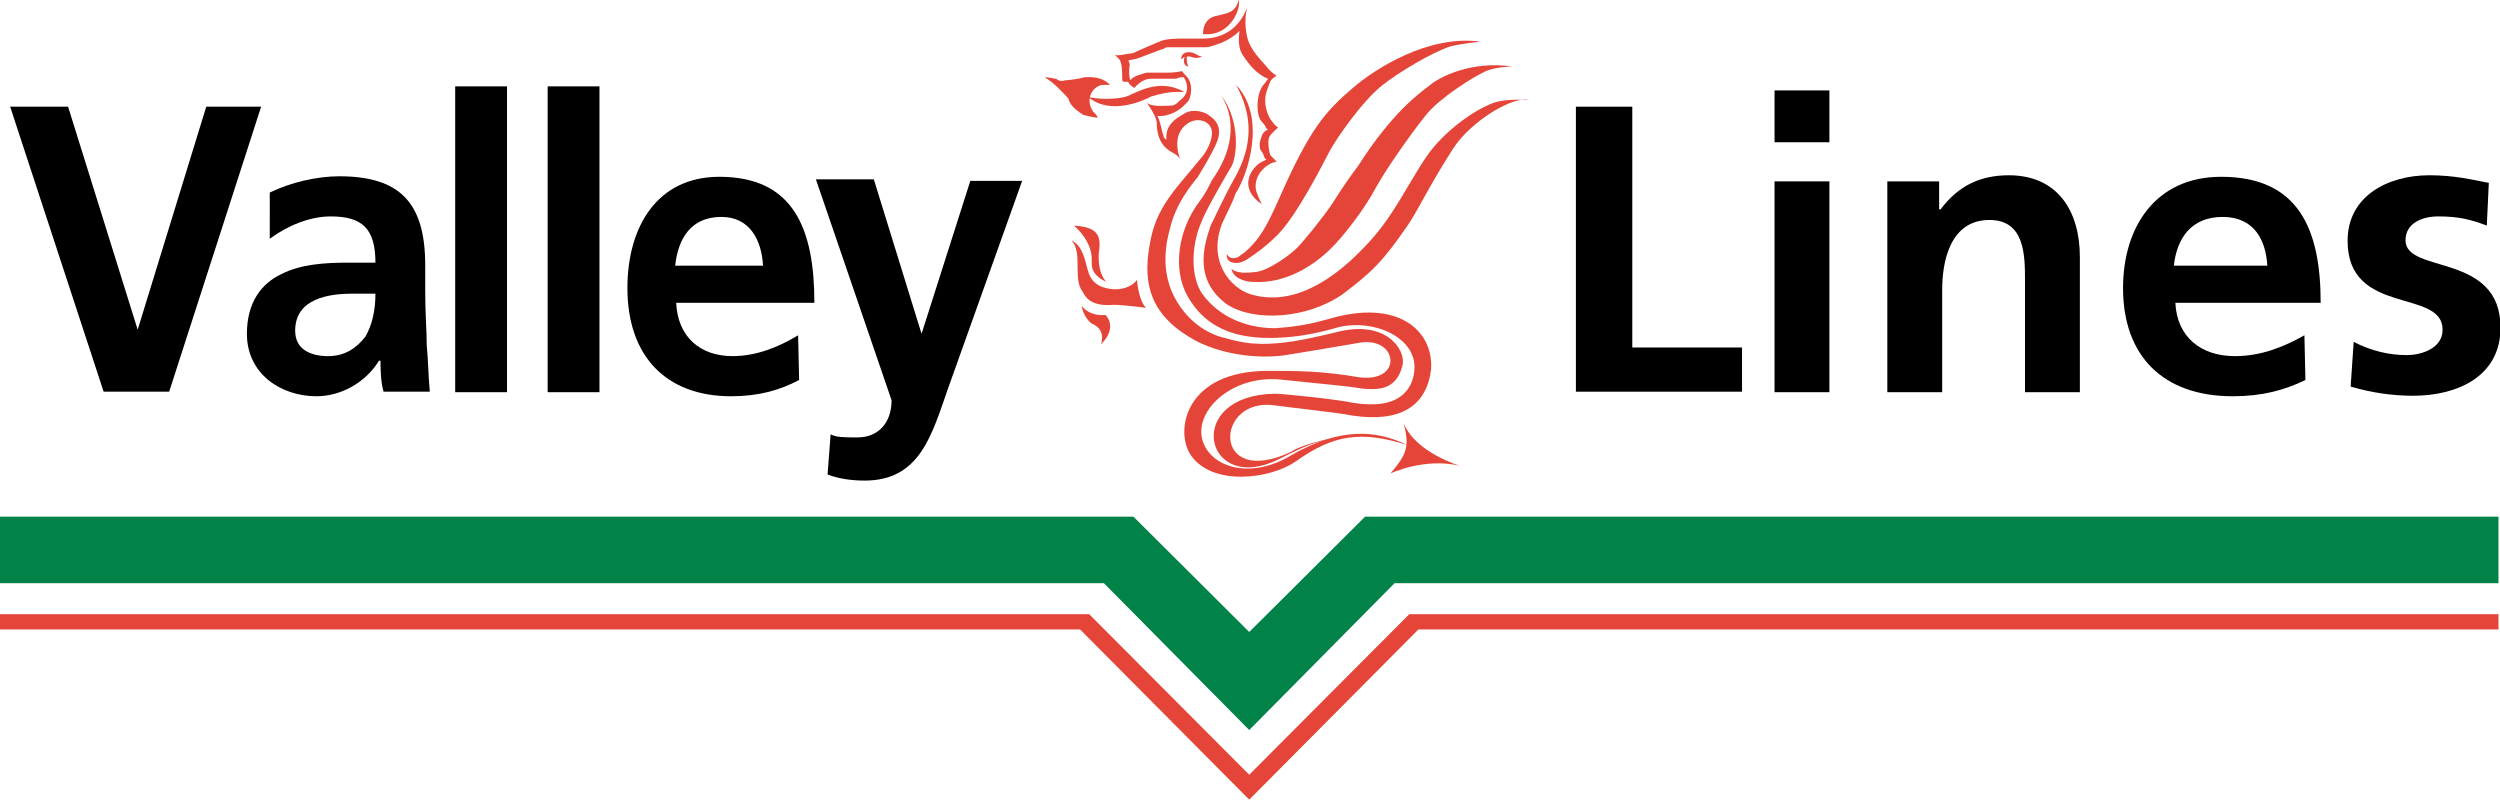 <?xml version="1.0" encoding="utf-8"?>
<!-- Generator: Adobe Illustrator 18.0.0, SVG Export Plug-In . SVG Version: 6.00 Build 0)  -->
<!DOCTYPE svg PUBLIC "-//W3C//DTD SVG 1.1//EN" "http://www.w3.org/Graphics/SVG/1.1/DTD/svg11.dtd">
<svg version="1.1" id="Layer_1" xmlns="http://www.w3.org/2000/svg" xmlns:xlink="http://www.w3.org/1999/xlink" x="0px" y="0px"
	 viewBox="4.1 172 492.1 157.4" enable-background="new 4.1 172 492.1 157.4" xml:space="preserve">
<polyline points="6.1,193 17.5,193 31.2,236.9 31.2,236.9 44.7,193 55.5,193 37.4,249.1 24.5,249.1 6.1,193 "/>
<path d="M57.2,219c3.5-2.6,7.9-4.4,12-4.4c6.1,0,8.8,2.3,8.8,9.1h-5.5c-4.4,0-9.3,0.3-13.1,2.3c-3.8,1.8-6.7,5.5-6.7,11.7
	c0,7.9,6.7,12.3,13.7,12.3c4.7,0,9.6-2.6,12.3-7h0.3c0,1.2,0,4.1,0.6,6.1h9.1c-0.3-3.2-0.3-6.1-0.6-9.1c0-2.9-0.3-6.1-0.3-10.5v-5.3
	c0-12.3-5-17.5-16.9-17.5c-4.4,0-9.6,1.2-13.7,3.2L57.2,219 M62.2,237.1c0-6.4,6.7-7.3,11.4-7.3H78c0,3.2-0.6,6.1-2,8.5
	c-1.8,2.3-4.1,3.8-7.3,3.8C65.1,242.1,62.2,240.7,62.2,237.1z"/>
<rect x="93.7" y="189" width="10.2" height="60.2"/>
<rect x="111.9" y="189" width="10.2" height="60.2"/>
<path d="M161.2,238c-3.8,2.3-8.2,4.1-12.9,4.1c-6.4,0-10.8-3.8-11.1-10.5h27.2c0-14.6-4.1-24.8-18.7-24.8
	c-12.3,0-18.1,9.9-18.1,21.9c0,13.4,7.6,21.3,20.4,21.3c5.5,0,9.6-1.2,13.4-3.2L161.2,238 M137,224.3c0.6-5.5,3.2-9.6,9.1-9.6
	c5.5,0,7.9,4.4,8.2,9.6H137z"/>
<path d="M185.5,237.7L185.5,237.7l9.6-30.1h10.2l-14.6,40.9c-3.2,9.1-5.5,18.1-16.4,18.1c-2.3,0-5-0.3-7.3-1.2l0.6-7.9
	c1.2,0.6,2.6,0.6,5.3,0.6c4.1,0,6.7-2.9,6.7-7.3l-14.9-43.5h11.4L185.5,237.7"/>
<polyline points="314.3,193 325.4,193 325.4,240.4 347,240.4 347,249.1 314.3,249.1 314.3,193 "/>
<path d="M353.4,189.8h10.8v10.2h-10.8V189.8z M353.4,207.7h10.8v41.5h-10.8V207.7z"/>
<path d="M375.6,207.7h10.2v5.5h0.3c3.5-4.7,7.9-6.7,13.4-6.7c9.6,0,14,7,14,16.1v26.6h-10.8v-21.9c0-5,0-12-7-12
	c-7.9,0-9.3,8.5-9.3,13.7v20.2h-10.8L375.6,207.7"/>
<path d="M457.7,238c-4.1,2.3-8.5,4.1-13.7,4.1c-6.7,0-11.4-3.8-11.7-10.5h28.6c0-14.6-4.4-24.8-19.6-24.8
	c-12.9,0-19.3,9.9-19.3,21.9c0,13.4,7.9,21.3,21.6,21.3c5.8,0,10.2-1.2,14.3-3.2L457.7,238 M432,224.3c0.6-5.5,3.5-9.6,9.6-9.6
	c6.1,0,8.5,4.4,8.8,9.6H432z"/>
<path d="M493.6,216.4c-3.2-1.2-5.5-1.8-9.6-1.8c-2.9,0-6.4,1.2-6.4,4.7c0,6.7,18.7,2.3,18.7,17.2c0,9.6-8.5,13.4-17.2,13.4
	c-4.1,0-8.2-0.6-12.3-1.8l0.6-8.8c3.5,1.8,7,2.6,10.5,2.6c2.6,0,7-1.2,7-5c0-8.2-18.7-2.6-18.7-17.5c0-8.8,7.9-12.9,16.1-12.9
	c5,0,8.5,0.9,11.7,1.5L493.6,216.4"/>
<polyline fill="#008248" points="4.1,273.7 227.2,273.7 250,296.4 272.8,273.7 495.9,273.7 495.9,286.8 278.6,286.8 250,315.7 
	221.4,286.8 4.1,286.8 4.1,273.7 "/>
<polyline fill="#E54538" points="4.1,292.9 218.5,292.9 250,324.5 281.5,292.9 495.9,292.9 495.9,295.9 283.3,295.9 250,329.4 
	216.7,295.9 4.1,295.9 4.1,292.9 "/>
<path fill="#E54538" d="M240.9,178.7c5.5,0.6,7.6-5.3,7-6.7c-0.6,2.6-2.3,2.6-4.7,3.2C241.2,175.8,240.9,177.6,240.9,178.7"/>
<path fill="#E54538" d="M209.7,187.2c0.9,0,1.8,0.3,2.3,0.3c0.3,0.3,0.9,0.6,1.8,0.3c0.6,0,2.9-0.3,3.8-0.6c0.9,0,3.2-0.3,5,1.5
	c0,0-1.2,0-1.5,0c-2,0.3-3.5,2.9-1.8,5.3c0.6,0.6,0.6,0.6,0.9,1.2c0,0-2-0.3-2.9-0.6c-1.8-1.2-2.6-2-2.9-3.2
	C213.5,190.4,211.4,188.1,209.7,187.2"/>
<path fill="#E54538" d="M218.2,191c1.5,0.6,5.8,0.6,7.6,0c1.8-0.6,6.4-3.8,11.4-0.9c0,0-0.9,0-1.8,0c-0.9,0-2.9,0.3-4.7,0.9
	C229,191.9,222.5,194.8,218.2,191"/>
<path fill="#E54538" d="M236.6,183.7c0-1.8,2-1.5,2.6-1.2c0.6,0.3,0.9,0.6,1.5,0.6c0,0-0.3,0.3-1.2,0.3c-0.6,0-0.9-0.3-1.5-0.3
	S236.9,183.4,236.6,183.7"/>
<path fill="#E54538" d="M237.4,183.1c-0.3,0.3-0.6,1.8,0.6,2c0,0-0.3-0.6-0.3-1.5c0-0.3,0-0.6,0.3-0.9
	C238,182.8,237.7,182.8,237.4,183.1"/>
<path fill="#E54538" d="M280.4,255.3c1.2,4.7,0.6,6.1-2.6,9.9c0,0,6.7-3.2,13.7-1.5C291.5,263.7,282.7,261.1,280.4,255.3"/>
<path fill="#E54538" d="M226.6,187.8c0.6-0.9,2.3-1.2,3.2-1.5c0.9,0,3.2,0,4.4,0s2.6-0.3,2.6-0.3c0.3,0.6,0.9,0.9,1.2,1.5
	c0.9,1.2,0.6,3.5,0,4.4c-0.3,0.3-1.2,1.5-2.9,2.3c-2,0.9-3.2,0.6-3.2,0.6c0.6,0.9,0.9,3.2,1.2,3.8c0,0.6,0.6,0.9,0.6,0.9
	c-0.3-3.2,2.3-4.4,3.8-5.3c1.8-0.9,4.1,0,4.7,0.6c1.8,1.2,2.3,2.9,1.5,5c-0.9,2.3-2.9,5.5-3.8,7c-1.2,1.5-4.4,5.3-5.5,10.2
	c-1.5,5.3-0.9,9.3,0.3,12.3c2.6,5.8,7,8.5,10.8,9.3c5,1.5,8.8,1.2,13.1,0.6c2-0.3,6.1-1.2,8.5-1.8c9.9-2.6,13.7,3.5,13.1,6.4
	c-1.2,5-4.7,5.3-9.9,4.4c-2.3-0.3-8.5-0.9-14.3-1.5c-10.2-0.9-18.1,7.3-14.6,13.4c2.3,4.1,9.3,6.1,16.9,1.5c9.6-5.5,16.6-5,22.8-2
	c-9.1-2.9-14.6-2-21.9,3.2c-5,3.5-16.4,5-20.7-1.2c-3.2-4.7-1.2-16.6,15.2-16.6c5.5,0,10.5,0,17.5,1.2c9.3,1.5,8.2-8.2,0.3-6.7
	c-3.5,0.6-10.5,1.8-13.7,2.3c-5,0.9-12.3,0.3-18.1-2.6c-8.8-4.7-10.8-10.8-9.3-19c1.2-7.6,5.3-11.1,10.2-17.2c0.6-0.6,1.8-2.6,2-4.1
	c0.6-2.9-2.6-4.1-4.7-2.6c-3.5,2.3-1.5,7-1.5,7c-0.9-1.2-1.2-0.9-2.6-2c-1.5-1.2-2-3.2-2-5c0-1.5-2-4.1-2-4.1
	c0.9,0.9,3.8,0.6,4.4,0.6c0.6,0,1.2,0,2-0.9c2.9-2,0.9-4.7,0.9-4.7c-0.3,0-0.9,0-1.5,0.3c-0.6,0-3.2,0-5,0s-3.2,1.8-3.2,1.8
	c-0.6-0.3-1.2-0.9-1.2-1.2c-1.2,0-1.2,0-1.2-0.6s0-2.6-0.3-3.2c0-0.6-1.2-1.5-1.2-1.5c0.6,0.3,2.6-0.3,3.5-0.3
	c0.6-0.3,4.1-1.8,5.3-2.3c1.2-0.6,3.5-0.6,4.1-0.6c0.6,0,0.3,0,4.4,0c4.4,0,7.3-2.3,8.8-6.1c-0.3,1.2-0.6,3.2,0,5.8
	c0.6,2.6,2.9,4.7,3.8,5.8c0.9,1.2,2,1.8,2,1.8c-1.5,0.9-1.2,1.2-1.8,2.6c-1.2,2.9,0.3,5.8,0.9,6.4c0.6,0.9,1.2,1.2,1.2,1.2
	c-0.3,0.3-1.5,1.2-1.8,2c-0.3,0.9,0,2.9,0.3,3.5c0.6,0.6,1.2,1.2,1.2,1.2c-0.9,0.3-0.6,0-2,0.9c-2,1.5-2.6,3.8-1.8,5.5
	c0.3,0.9,0.9,2,0.9,2c-4.4-2.9-2.6-6.7-0.3-8.2c0.6-0.3,1.2-0.6,1.2-0.6c-0.6-0.3-0.3-0.6-0.9-1.5c-0.6-0.6-0.6-1.8,0-3.2
	c0.3-0.9,1.2-1.2,1.2-1.2c-0.9-0.6,0-0.3-1.2-1.5c-1.2-1.2-1.2-5.5,0.3-7.3c0.3-0.3,0.9-1.2,0.9-1.2c-2.3-0.9-3.8-2.9-5-4.7
	c-1.2-1.8-0.6-4.7-0.6-4.7c-0.9,0.9-2.3,1.8-3.5,2.3c-0.9,0.3-2.3,0.9-3.2,0.9c-1.8,0-6.4,0-7,0c-0.6,0-0.9,0-1.2,0.3
	c-0.3,0-5.3,2-5.5,2s-1.5,0.3-1.5,0.3s0.3,0.6,0.3,0.9C226.3,185.2,226.3,187.2,226.6,187.8"/>
<path fill="#E54538" d="M269.3,257.9c-7.6,0.9-9.9,2.9-14.6,5c-13.7,5.8-17.5-13.1,0.3-13.4c2,0,12.9,1.2,15.5,1.8
	c9.3,1.5,11.7-2.9,12-6.4c0.6-6.4-7.9-10.2-14.9-8.5c-4.1,1.2-7.6,1.8-10.5,2c-8.2,0.6-15.2-0.9-19.3-8.2
	c-2.9-5.3-1.8-12.9,2.3-18.4c1.5-2,1.8-2.9,2.6-4.4c3.8-5.3,5-11.4,1.8-16.6c3.8,5,3.2,12.3,1.8,14.3c-0.9,1.5-5,8.5-5.8,10.8
	c-2,4.7-2,10.8,0.3,14c3.2,4.4,8.5,6.7,14.3,6.7c4.4-0.3,7.3-0.9,10.5-1.8c13.7-4.1,20.7,2.3,20.2,9.9c-0.9,7.3-6.1,10.5-15.5,9.1
	c-2.9-0.6-11.7-1.5-15.2-2c-12-1.8-12.6,16.6,3.2,9.1C259.6,259.9,264.9,258.2,269.3,257.9"/>
<path fill="#E54538" d="M247.4,188.7c3.2,5.8,3.5,11.7-0.3,18.4c-2.3,4.1-3.8,7.6-4.7,9.3c-1.5,4.4-3.2,10.8,3.2,15.5
	c5.3,3.5,15.8,2.9,22.8-2c5.8-4.4,7.9-6.4,12.9-13.7c1.8-2.6,4.1-7.6,8.8-14.9c3.5-5.5,12-10.5,14.9-9.6c0,0-3.5-0.3-6.1,0.3
	c-3.5,0.9-10.2,5.3-14,10.8c-1.8,2.6-5.5,9.1-6.1,9.9c-2,3.2-3.8,5.5-6.1,7.9c-5.5,5.8-13.7,12-22.5,9.3c-3.8-1.2-8.5-6.4-5.5-14
	c0.9-2,1.8-3.5,2.6-5.8C249.7,206.5,253.5,195.1,247.4,188.7"/>
<path fill="#E54538" d="M246.5,224.9c0.9,0.9,2.9,0.9,5,0.6c2.3-0.3,6.4-3.2,7.9-4.7c1.2-1.2,5-5.8,7-8.8c2-3.2,3.5-5.3,5-7.3
	c6.7-10.5,12-14.3,14-15.8c2-1.8,8.5-5,16.4-3.8c0,0-3.8,0-5.8,1.2c-2,0.9-8.5,5-11.1,8.2s-7.6,10.2-9.9,14.3
	c-2.3,4.4-6.4,9.6-8.8,12c-3.8,3.8-9.3,7-15.2,6.7C248.8,227.5,246.8,226.6,246.5,224.9"/>
<path fill="#E54538" d="M245.6,222c0.6,1.2,2,0.9,2.6,0.3c1.5-0.9,3.2-2.9,3.8-3.8c0.6-0.9,1.5-2,4.1-7.9
	c5.8-13.1,8.8-16.6,14.3-21.3c4.4-3.8,14.9-10.5,25.1-9.1c0,0-3.2,0.3-5.8,0.9c-3.8,1.2-10.5,5.3-13.4,7.6
	c-4.1,3.2-9.3,10.8-10.5,13.1c-1.2,2.3-6.4,12.6-10.2,16.4c-2.3,2.3-4.4,3.8-5.8,4.7C248,224.3,245.3,224,245.6,222"/>
<path fill="#E54538" d="M215,219.3c2.3,1.2,2.6,3.8,3.2,5.8c0.6,2.3,2,3.5,4.7,3.8c2.6,0.3,4.4-0.9,5-1.8c0,0,0.3,4.1,1.8,5.5
	c0,0-4.4-0.6-6.4-0.6c-3.8,0.3-5.3-0.9-6.1-2.6C215.2,226.9,217.3,221.7,215,219.3"/>
<path fill="#E54538" d="M215.5,216.4c2,1.8,3.5,4.1,3.5,6.7c0,1.2-0.3,2.9,2.9,4.4c0,0-1.8-1.5-1.5-5.8
	C221.1,217.6,219.3,216.7,215.5,216.4"/>
<path fill="#E54538" d="M217,232.2c0.9,1.2,2.6,2,4.7,1.8c0,0,2.6,2.3-0.9,5.8c0,0,1.2-2.9-1.8-4.1
	C218.2,235.1,217.3,233.9,217,232.2"/>
</svg>
